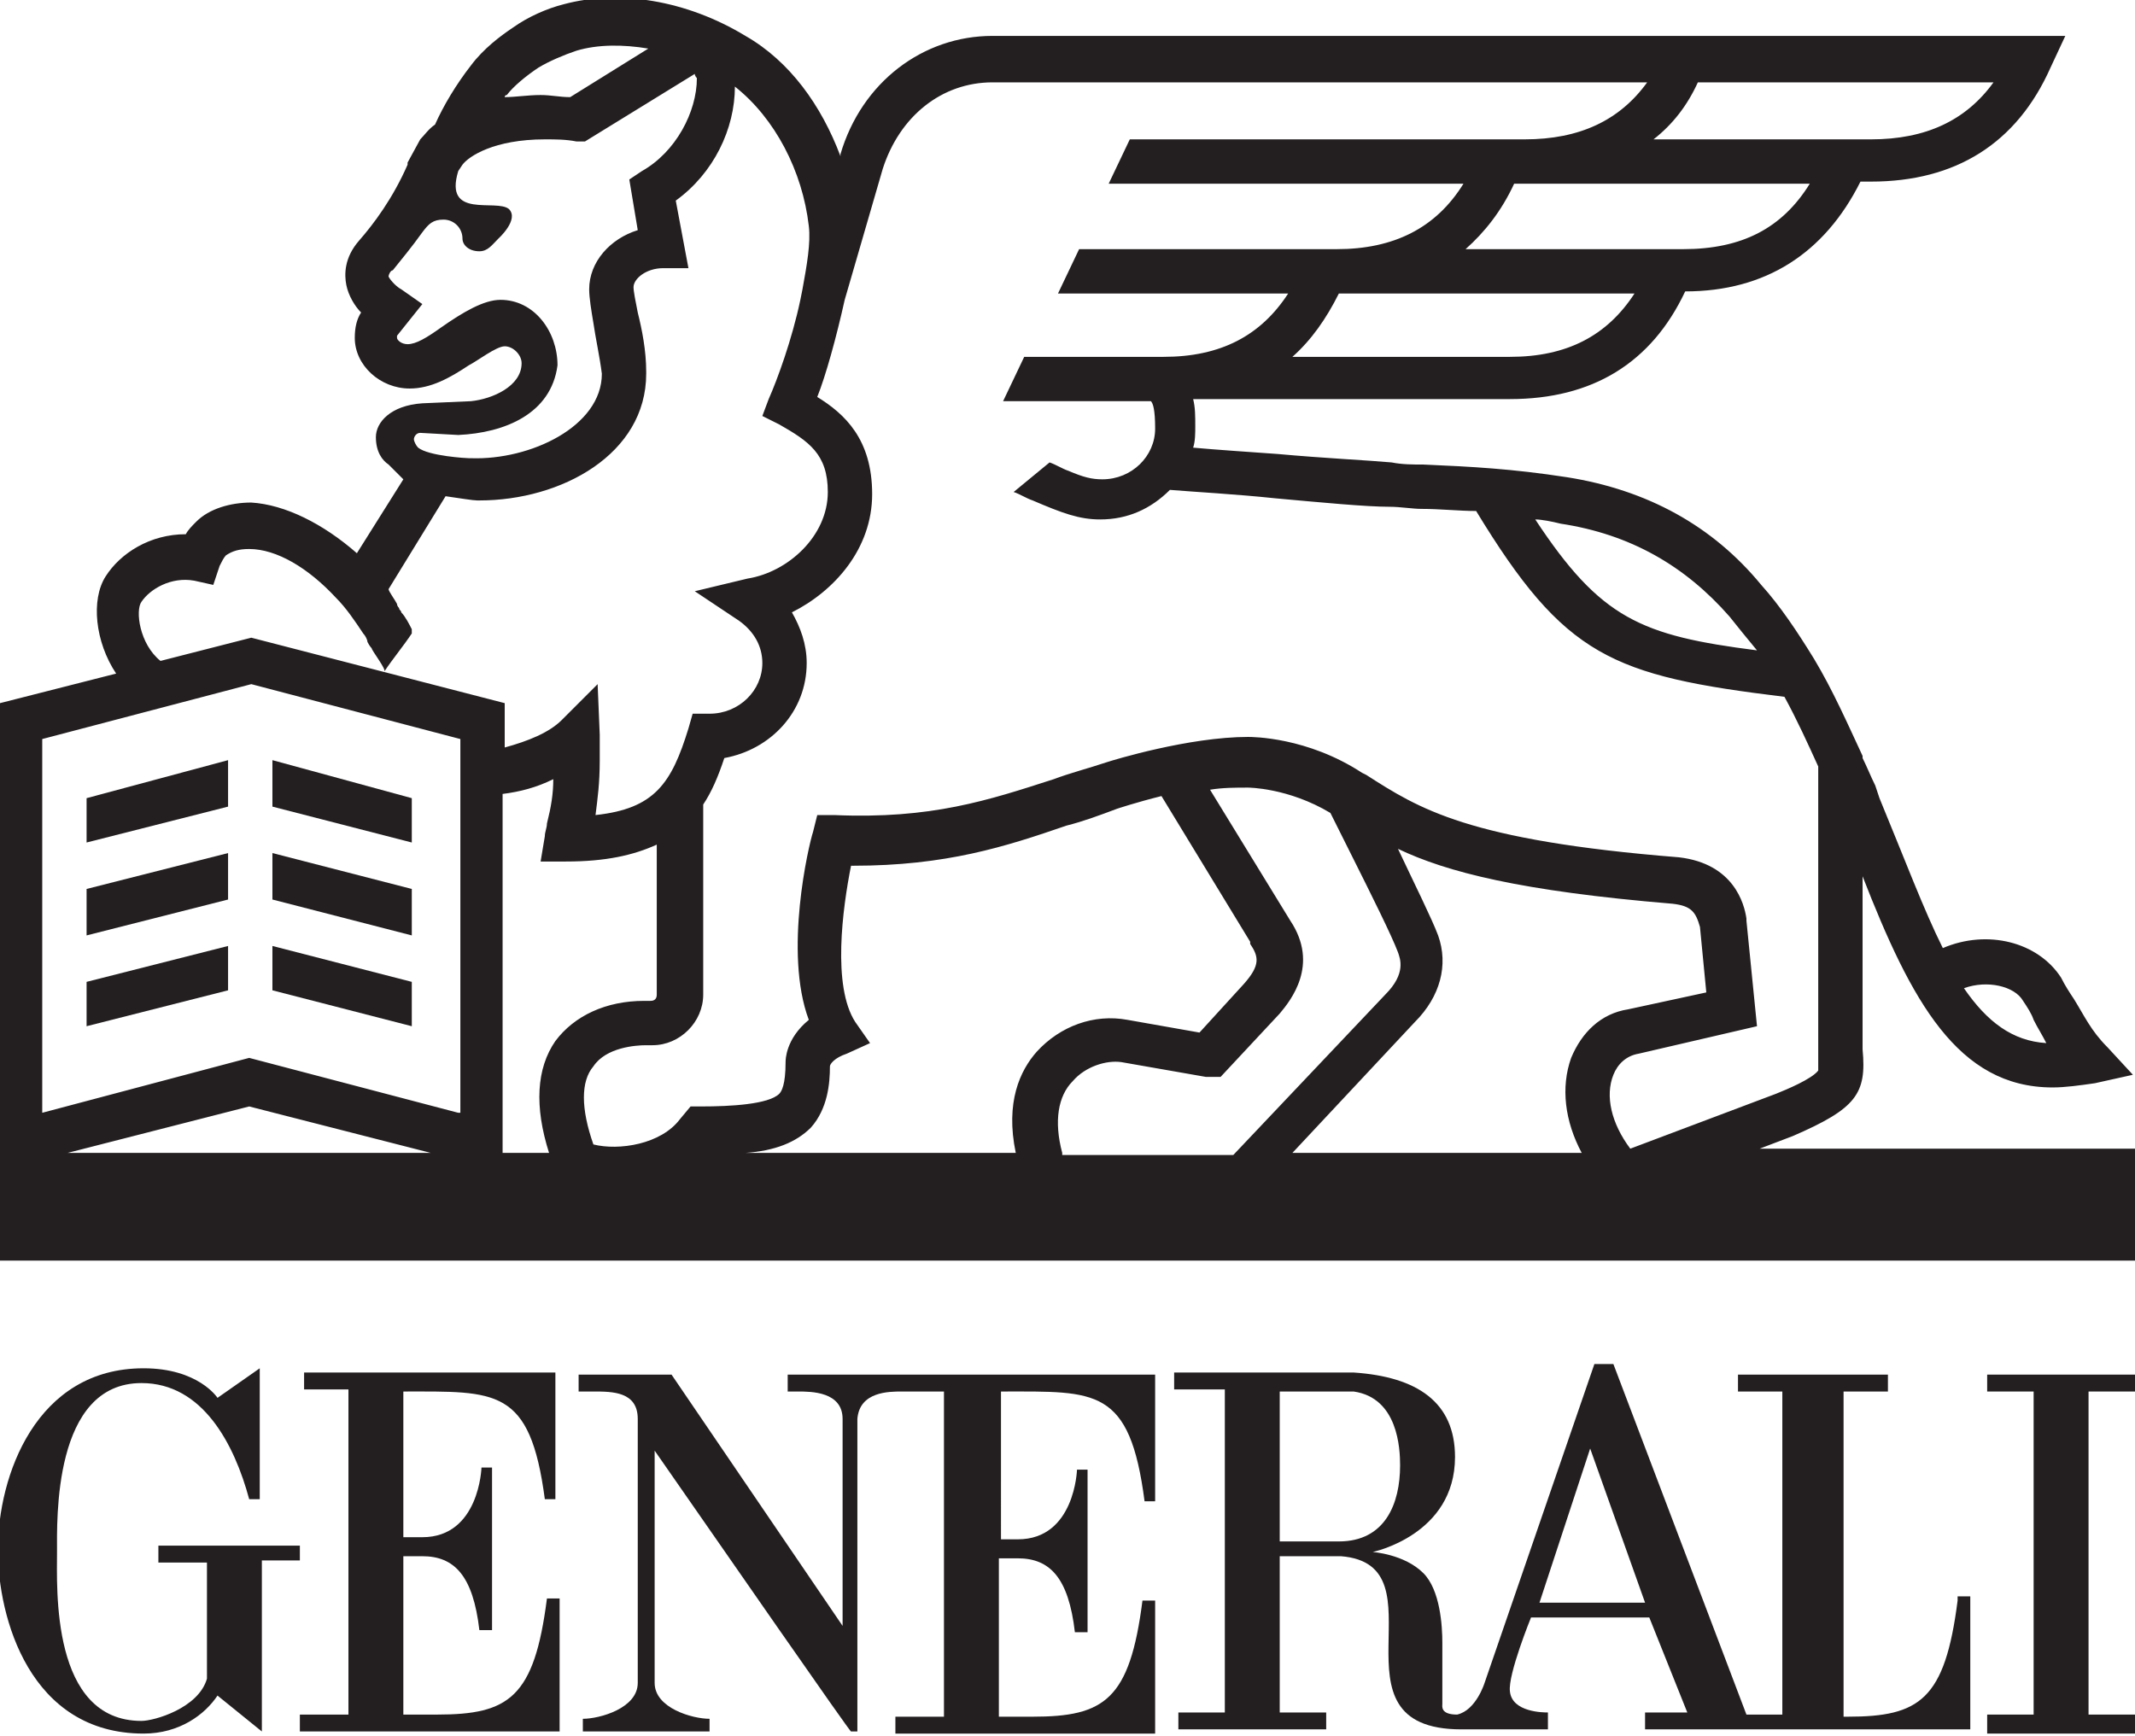 <?xml version="1.0" encoding="utf-8"?>
<!-- Generator: Adobe Illustrator 25.1.0, SVG Export Plug-In . SVG Version: 6.00 Build 0)  -->
<svg version="1.1" id="Vrstva_1" xmlns="http://www.w3.org/2000/svg" xmlns:xlink="http://www.w3.org/1999/xlink" x="0px" y="0px"
	 width="101.1px" height="82.2px" viewBox="0 0 101.1 82.2" style="enable-background:new 0 0 101.1 82.2;" xml:space="preserve">
<style type="text/css">
	.st0{fill:#231F20;}
</style>
<g>
	<g>
		<g>
			<path class="st0" d="M19.1,72.9l0-7c4.4,0,6-0.2,6.7,5.1h0.5v-6l-11.9,0v0.8h2.1v15.4h-2.3v0.8h12.3v-6.3h-0.6
				c-0.6,4.7-1.8,5.5-5.2,5.5h-1.6v-7.5c0,0,0.6,0,0.9,0c1.5,0,2.4,0.9,2.7,3.5h0.6l0-7.7c0,0-0.5,0-0.5,0c0,0-0.1,3.3-2.8,3.3H19.1
				z"/>
			<path class="st0" d="M14.2,73.2H7.5v0.8h2.3v5.5c-0.4,1.4-2.5,2-3.1,2c-4.3,0-4-6.3-4-8c0-1.5-0.2-8,4-8c2.9,0,4.4,2.9,5.1,5.5
				h0.5c0-1.1,0-6.2,0-6.2c0,0-2,1.4-2,1.4c0,0-0.9-1.4-3.5-1.4c-5.1,0-6.9,5.1-6.9,8.6c0,3.2,1.5,8.7,6.9,8.7
				c1.7,0,2.9-0.9,3.5-1.8c0,0,2.1,1.7,2.1,1.7v-8.1h1.8V73.2z"/>
			<path class="st0" d="M92.7,75.8c-0.6,4.7-1.8,5.5-5.2,5.5h-0.2V65.9h2.1v-0.8h-7.1v0.8h2.1l0,0v15.3h-1.7l-6.3-16.6h-0.9
				c0,0-5.2,15.1-5.2,15.1c0,0-0.4,1.3-1.3,1.5c-0.8,0-0.7-0.4-0.7-0.5v-2.9c0-0.8-0.1-2.5-0.9-3.3c-0.9-0.9-2.4-1-2.4-1
				c0,0,3.9-0.8,3.9-4.5c0-2.6-1.8-3.8-4.8-4h-8.5v0.8H58v15.3c0,0-2.1,0-2.2,0v0.8h7v-0.8c0,0-2.2,0-2.2,0v-7.4c0,0,2.7,0,2.9,0
				c5,0.4-0.9,8.2,5.7,8.2h4.1v-0.8c-0.2,0-1.7,0-1.8-1c-0.1-0.8,1-3.5,1-3.5h5.6c0,0,1.8,4.5,1.8,4.5h-2v0.8h15.4v-6.3H92.7z
				 M63.4,73h-2.8v-7.1h3.5c2.1,0.3,2.2,2.7,2.2,3.5C66.3,71.2,65.6,73,63.4,73z M72.9,75.9l2.4-7.3l2.6,7.3H72.9z"/>
			<path class="st0" d="M47.5,65.9c4.4,0,6-0.2,6.7,5.2h0.5v-6H37.3v0.8h0.5c0.6,0,2.1,0,2.1,1.3h0V77l-8.1-11.9h-4.4v0.8h0.7
				c0.9,0,2.1,0,2.1,1.3v12.5c0,1.2-1.8,1.7-2.6,1.7h0v0.6h6v-0.6c-0.8,0-2.6-0.5-2.6-1.7l0-11c3.2,4.6,9.3,13.4,9.3,13.3h0.3V67.2
				c0.1-1.3,1.5-1.3,2.1-1.3h2v15.4h-2.3v0.8h12.3v-6.3h-0.6c-0.6,4.7-1.8,5.5-5.2,5.5h-1.6v-7.5c0,0,0.6,0,0.9,0
				c1.5,0,2.4,0.9,2.7,3.5h0.6l0-7.7c0,0-0.5,0-0.5,0c0,0-0.1,3.3-2.8,3.3h-0.8V65.9z"/>
			<polygon class="st0" points="101.1,65.9 101.1,65.1 94.1,65.1 94.1,65.9 96.3,65.9 96.3,81.2 94.1,81.2 94.1,82.1 101.1,82.1 
				101.1,81.2 98.9,81.2 98.9,65.9 			"/>
		</g>
		<g>
			<path class="st0" d="M82.8,54.6l2.1-0.8l0,0c3-1.3,3.5-2,3.3-4.1v-8.2c2.3,5.9,4.5,10,9,10c0.6,0,1.3-0.1,2-0.2l1.8-0.4l-1.2-1.3
				c-0.8-0.8-1.1-1.5-1.6-2.3c-0.2-0.3-0.4-0.6-0.6-1c-1.1-1.7-3.5-2.3-5.6-1.4c-0.9-1.8-1.8-4.2-3-7.1l-0.2-0.6
				c-0.2-0.4-0.4-0.9-0.6-1.3v-0.1h0c-0.7-1.5-1.4-3.1-2.3-4.6c-0.8-1.3-1.6-2.5-2.5-3.5c-2.3-2.8-5.4-4.5-9.2-5.1
				c-2.6-0.4-4.5-0.5-6.8-0.6c-0.5,0-1,0-1.5-0.1c-1.1-0.1-3.2-0.2-5.4-0.4c-1.4-0.1-2.9-0.2-4-0.3c0.1-0.3,0.1-0.7,0.1-1
				c0-0.5,0-0.9-0.1-1.3h15c3.9,0,6.7-1.7,8.3-5.1c3.8,0,6.6-1.8,8.3-5.2h0.5c4,0,6.9-1.8,8.5-5.4l0.7-1.5H47
				c-3.3,0-6.2,2.2-7.2,5.6l0,0.1c-0.9-2.4-2.4-4.5-4.5-5.7c-2.8-1.7-6-2.2-8.6-1.5c-0.8,0.2-1.7,0.6-2.4,1.1c-0.6,0.4-1.4,1-2,1.8
				C21.6,4,21,5,20.6,5.9c-0.3,0.2-0.5,0.5-0.7,0.7l-0.6,1.1l0,0.1c-0.7,1.6-1.6,2.8-2.3,3.6c-0.7,0.8-0.7,1.6-0.6,2.1
				c0.1,0.5,0.4,1,0.7,1.3l0,0c-0.2,0.3-0.3,0.7-0.3,1.2c0,1.3,1.2,2.4,2.6,2.4c1,0,1.9-0.5,2.8-1.1c0.4-0.2,1.3-0.9,1.7-0.9
				c0.4,0,0.8,0.4,0.8,0.8c0,1.1-1.4,1.7-2.4,1.8L20,19.1c-1.5,0.1-2.2,0.9-2.2,1.6c0,0.7,0.3,1.1,0.6,1.3l0.2,0.2l0.5,0.5l-2.2,3.5
				c-1.6-1.4-3.4-2.3-5-2.4c-1,0-2,0.3-2.6,0.9c-0.2,0.2-0.4,0.4-0.5,0.6c0,0,0,0,0,0c-1.7,0-3.1,0.9-3.8,2
				c-0.7,1.1-0.5,3.1,0.5,4.6l-5.5,1.4v26.4h101.4v-5.3H82.8z M95.8,47.4c0.2,0.3,0.4,0.6,0.5,0.9c0.2,0.4,0.4,0.7,0.6,1.1
				c-1.6-0.1-2.8-1-3.9-2.6C94.1,46.4,95.4,46.7,95.8,47.4z M73.9,24.8c3.3,0.5,5.9,2,8,4.4c0.4,0.5,0.8,1,1.3,1.6
				c-5.5-0.7-7.4-1.5-10.5-6.2C73,24.6,73.5,24.7,73.9,24.8z M71.5,16.9H61.2c0.9-0.8,1.6-1.8,2.2-3h14
				C76.1,15.9,74.2,16.9,71.5,16.9z M79.7,11.8H69.4c0.9-0.8,1.7-1.8,2.3-3.1h14C84.4,10.8,82.5,11.8,79.7,11.8z M80.4,3.9h14
				c-1.3,1.8-3.2,2.7-5.8,2.7H78.3C79.2,5.9,79.9,5,80.4,3.9z M24,4.5c0.3-0.4,0.9-0.9,1.5-1.3c0.5-0.3,1.2-0.6,1.8-0.8
				c1-0.3,2.2-0.3,3.4-0.1l-3.7,2.3c-0.5,0-0.9-0.1-1.4-0.1c-0.6,0-1.2,0.1-1.7,0.1C23.9,4.6,23.9,4.5,24,4.5z M19.6,20.8
				c0-0.1,0.1-0.3,0.3-0.3l1.8,0.1c2.2-0.1,4.4-1,4.7-3.3c0-1.6-1.1-3.1-2.7-3.1c-0.8,0-1.8,0.6-2.8,1.3c-0.7,0.5-1.2,0.8-1.6,0.8
				c-0.3,0-0.5-0.2-0.5-0.3c0,0,0-0.1,0-0.1l1.2-1.5l-1-0.7c-0.2-0.1-0.5-0.4-0.6-0.6c0-0.1,0.1-0.3,0.2-0.3
				c0.4-0.5,0.9-1.1,1.4-1.8c0.3-0.4,0.5-0.6,1-0.6c0.5,0,0.9,0.4,0.9,0.9c0,0.3,0.3,0.6,0.8,0.6c0.4,0,0.6-0.3,0.9-0.6
				c0,0,1-0.9,0.5-1.4c-0.6-0.5-3.1,0.5-2.4-1.8l0.2-0.3c0.3-0.4,1.5-1.2,3.9-1.2c0.5,0,1,0,1.5,0.1l0.4,0l5.2-3.2
				c0,0.1,0.1,0.2,0.1,0.2l0,0l0,0C33,5.3,32,7.2,30.4,8.1l-0.6,0.4l0.4,2.4c-1.3,0.4-2.3,1.5-2.3,2.8c0,0.4,0.1,1,0.2,1.6
				c0.1,0.7,0.3,1.6,0.4,2.4c0,2.5-3.4,4.1-6.2,4l-0.1,0c-0.1,0-1.9-0.1-2.4-0.5C19.7,21.1,19.6,20.9,19.6,20.8z M6.7,28.5
				c0.4-0.6,1.4-1.2,2.5-1l0.9,0.2l0.3-0.9c0.1-0.2,0.2-0.4,0.3-0.5c0.3-0.2,0.6-0.3,1.1-0.3c1.3,0,2.8,0.9,4.1,2.3
				c0.5,0.5,0.9,1.1,1.3,1.7c0.1,0.1,0.2,0.3,0.2,0.4c0.1,0.2,0.2,0.3,0.2,0.3c0,0.1,0.7,1,0.6,1.1c0.4-0.6,0.9-1.2,1.3-1.8
				c0,0,0-0.1,0-0.2c-0.1-0.2-0.3-0.6-0.5-0.8c0-0.1-0.1-0.1-0.1-0.2c0,0,0,0,0,0c0,0-0.1-0.1-0.1-0.2c-0.1-0.2-0.4-0.6-0.4-0.7
				l2.7-4.4c0.7,0.1,1.3,0.2,1.5,0.2h0.1c3.9,0,7.9-2.2,7.9-6l0-0.1c0-1-0.2-2-0.4-2.8c-0.1-0.5-0.2-1-0.2-1.2
				c0-0.4,0.6-0.9,1.4-0.9h1.2l-0.6-3.2c1.8-1.3,2.8-3.4,2.8-5.4c1.9,1.5,3.2,4,3.5,6.6c0.1,0.8-0.1,1.9-0.3,3l-0.1,0.5l0,0
				c-0.4,1.9-1.1,3.8-1.5,4.7l-0.3,0.8l0.8,0.4c1.4,0.8,2.3,1.4,2.3,3.2c0,2.1-1.9,3.8-3.8,4.1L32.9,28l2.1,1.4
				c0.7,0.5,1.1,1.2,1.1,2c0,1.3-1.1,2.4-2.5,2.4h-0.8l-0.2,0.7c-0.8,2.6-1.6,3.8-4.4,4.1c0.1-0.8,0.2-1.5,0.2-2.6
				c0-0.2,0-0.9,0-1.2l-0.1-2.4l-1.7,1.7c-0.6,0.6-1.6,1-2.7,1.3v-2.1l-12-3.1l-4.3,1.1C6.6,30.5,6.4,28.9,6.7,28.5z M3.2,54.6
				l8.6-2.2l8.6,2.2H3.2z M21.7,52.7l-9.9-2.6L2,52.7V35l9.9-2.6l9.9,2.6V52.7z M26.3,49.3c-0.9,1.3-1,3.1-0.3,5.3h-2.2V37.6
				c0.8-0.1,1.6-0.3,2.4-0.7c0,0.7-0.1,1.3-0.3,2.1c0,0.2-0.1,0.4-0.1,0.6l-0.2,1.2h1.2c1.9,0,3.2-0.3,4.3-0.8v7.1
				c0,0.2-0.1,0.3-0.3,0.3h-0.3C28.7,47.4,27.2,48.1,26.3,49.3z M49.1,49.8c-0.8,0.9-1.5,2.4-1,4.8H35.3c1.4-0.1,2.4-0.5,3.1-1.2
				c0.8-0.9,0.9-2.1,0.9-2.9c0-0.1,0.2-0.4,0.8-0.6l1.1-0.5l-0.7-1c-1.1-1.7-0.6-5.4-0.2-7.4c0,0,0.1,0,0.1,0
				c4.4,0,7.2-0.9,10.1-1.9c0.8-0.2,1.6-0.5,2.4-0.8l0,0c0,0,0.9-0.3,2.1-0.6l4.2,6.9l0,0.1c0.4,0.6,0.5,1-0.3,1.9l-2.1,2.3
				l-3.4-0.6l0,0C51.8,48,50.2,48.6,49.1,49.8z M50.3,54.6c-0.4-1.5-0.2-2.7,0.5-3.4c0.6-0.7,1.6-1,2.3-0.9l4,0.7l0.1,0h0.6l2.8-3
				l0,0c0.5-0.6,1.9-2.3,0.5-4.4l-3.8-6.2c0.6-0.1,1.2-0.1,1.8-0.1l0,0c0,0,1.9,0,3.9,1.2c0.3,0.6,0.7,1.4,1.1,2.2
				c0.8,1.6,1.8,3.6,2.1,4.4c0.1,0.3,0.4,1-0.6,2l-7.2,7.6H50.3z M74.9,54.6H61.2l5.8-6.2c1.2-1.2,1.6-2.7,1.1-4.1
				c-0.3-0.8-1.1-2.4-1.9-4.1c2.3,1.1,5.8,2,13,2.6c0.9,0.1,1.1,0.4,1.3,1.1l0.3,3.1l-3.7,0.8c-1.3,0.2-2.2,1.1-2.7,2.3
				C73.9,51.5,74.1,53.1,74.9,54.6z M76.4,50.9c0.2-0.5,0.6-0.9,1.2-1l5.6-1.3l-0.5-5l0-0.1c-0.1-0.7-0.6-2.6-3.2-2.9
				c-10-0.8-12.3-2.3-14.8-3.9c0,0,0,0,0,0l0,0l-0.2-0.1c-2.6-1.7-5.2-1.7-5.4-1.7c-2.8,0-6.4,1.1-6.7,1.2c-0.9,0.3-1.7,0.5-2.5,0.8
				c-3.1,1-5.8,1.9-10.4,1.7l-0.8,0l-0.2,0.8c-0.2,0.6-1.4,5.7-0.2,8.9c-1.1,0.9-1.1,1.9-1.1,2c0,1.1-0.2,1.4-0.3,1.5
				c-0.5,0.5-2.3,0.6-3.7,0.6c0,0,0,0,0,0h-0.5L32.2,53c-0.9,1.2-2.9,1.5-4.1,1.2c-0.6-1.7-0.6-3,0-3.7c0.6-0.9,2-1,2.5-1h0.3
				c1.3,0,2.4-1.1,2.4-2.4v-9c0.4-0.6,0.7-1.3,1-2.2c2.2-0.4,3.9-2.2,3.9-4.5c0-0.9-0.3-1.7-0.7-2.4c2-1,3.8-3,3.8-5.6
				s-1.3-3.8-2.6-4.6c0.4-1,0.9-2.8,1.3-4.6L41.8,8c0.8-2.5,2.8-4.1,5.2-4.1h31c-1.3,1.8-3.2,2.7-5.8,2.7H53.5l-1,2.1h16.8
				c-1.3,2.1-3.3,3.1-6,3.1H51.1l-1,2.1H61c-1.3,2-3.2,3-5.9,3h-6.6l-1,2.1h7c0.1,0.1,0.2,0.4,0.2,1.3c0,1.3-1.1,2.4-2.5,2.4
				c-0.5,0-0.9-0.1-1.6-0.4c-0.3-0.1-0.6-0.3-0.9-0.4L48,23.3c0.3,0.1,0.6,0.3,0.9,0.4v0c1.4,0.6,2.2,0.9,3.2,0.9
				c1.3,0,2.4-0.5,3.3-1.4c1.2,0.1,3.1,0.2,5,0.4c2.2,0.2,4.3,0.4,5.4,0.4c0.5,0,1.1,0.1,1.5,0.1c0.9,0,1.8,0.1,2.6,0.1
				c4.2,6.9,6.4,7.8,14.6,8.8c0.6,1.1,1.1,2.2,1.6,3.3v13.4l0,0.1c0,0.6,0,0.8,0,0.9c-0.3,0.4-1.5,0.9-2,1.1l-6.9,2.6
				C76.3,53.2,76,51.9,76.4,50.9z"/>
			<polygon class="st0" points="19.5,37.8 12.9,36 12.9,38.2 19.5,39.9 			"/>
			<polygon class="st0" points="4.1,39.9 10.8,38.2 10.8,36 4.1,37.8 			"/>
			<polygon class="st0" points="4.1,44.3 10.8,42.6 10.8,40.4 4.1,42.1 			"/>
			<polygon class="st0" points="19.5,42.1 12.9,40.4 12.9,42.6 19.5,44.3 			"/>
			<polygon class="st0" points="19.5,46.5 12.9,44.8 12.9,46.9 19.5,48.6 			"/>
			<polygon class="st0" points="4.1,48.6 10.8,46.9 10.8,44.8 4.1,46.5 			"/>
		</g>
	</g>
</g>
</svg>
